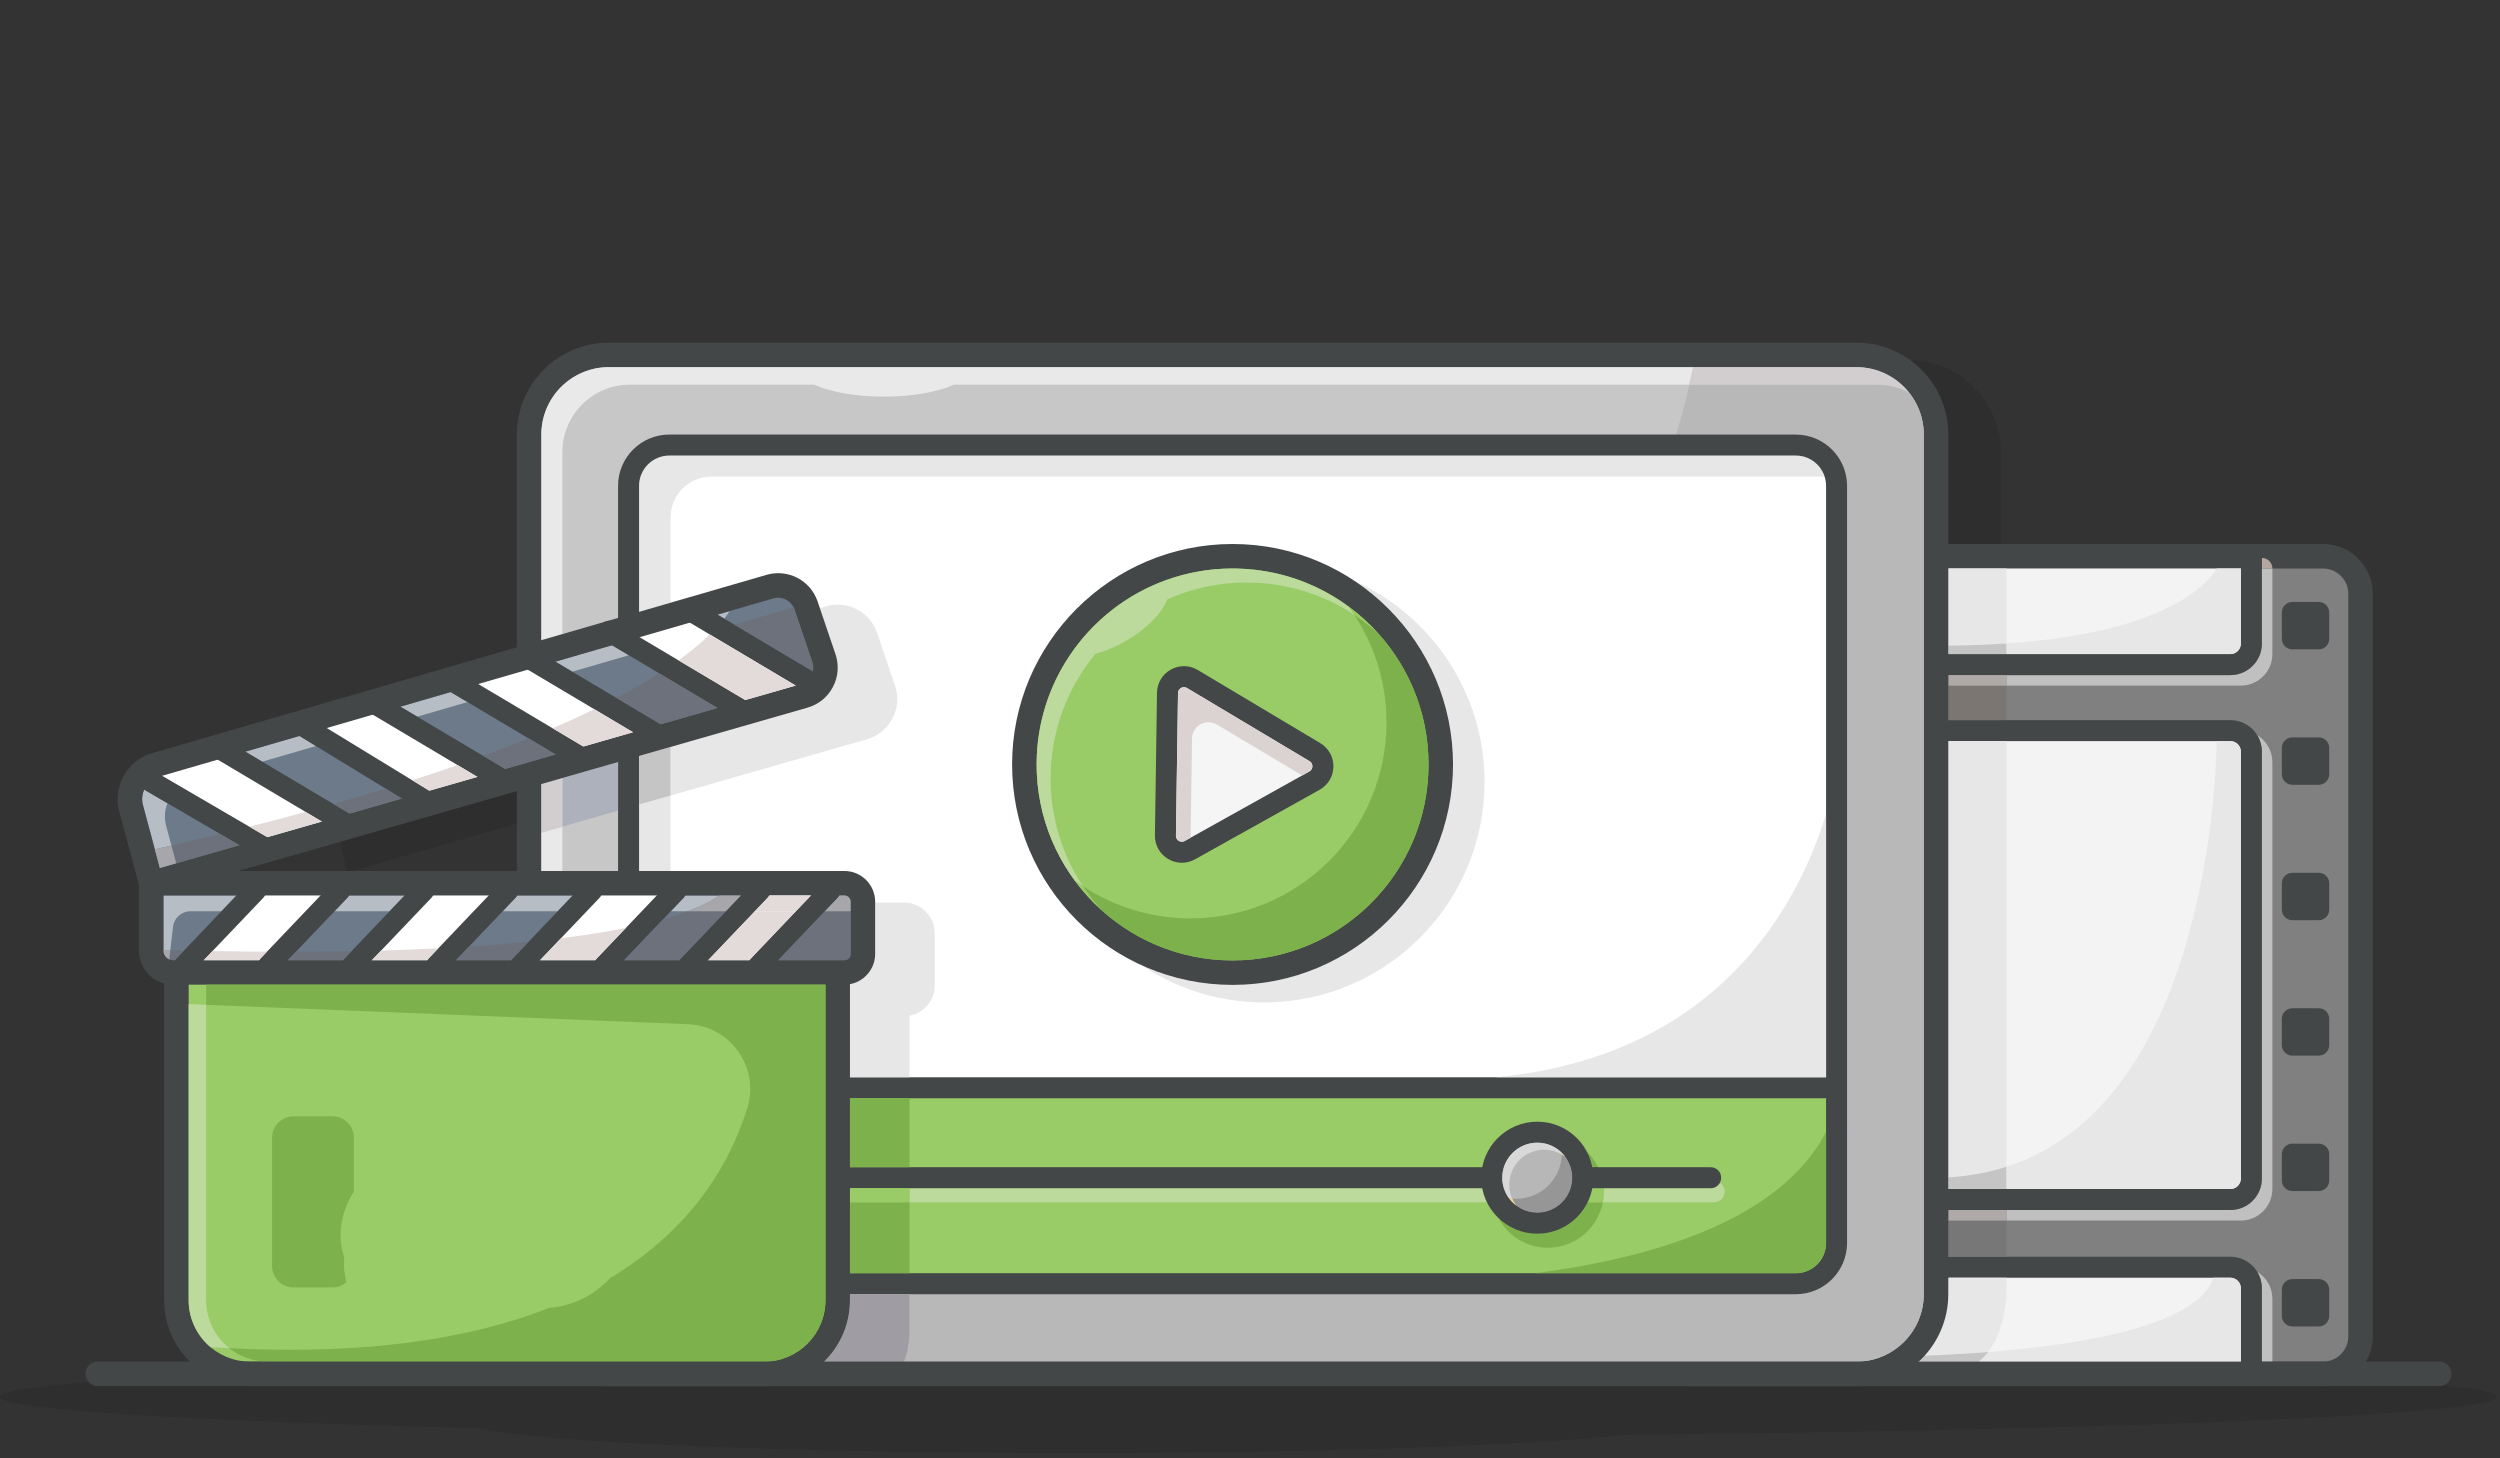 <?xml version="1.0" encoding="UTF-8" standalone="no"?> <svg xmlns="http://www.w3.org/2000/svg" xmlns:xlink="http://www.w3.org/1999/xlink" xmlns:serif="http://www.serif.com/" width="100%" height="100%" viewBox="0 0 600 350" version="1.1" xml:space="preserve" style="fill-rule:evenodd;clip-rule:evenodd;stroke-linejoin:round;stroke-miterlimit:2;"><rect x="0" y="0" width="600" height="350" fill="#333333" stroke="none"/> <g id="video" transform="matrix(0.188,0,0,0.188,-79.584,182.588)"> <g transform="matrix(1,0,0,1,0,-1751.23)"> <path d="M872.622,1891.9L866.262,1891.9C863.273,1879.52 860.476,1867.06 857.879,1854.53L1083.13,1789.9L1083.13,1831.5L872.622,1891.9ZM2977.57,1474.48L2910.5,1474.48L2910.5,1334.75C2910.5,1295.77 2891.38,1261.17 2862.04,1239.83C2925.91,1240.77 2977.57,1293.02 2977.57,1357.1L2977.57,1474.48Z" style="fill-opacity:0.1;fill-rule:nonzero;"></path> </g> <g transform="matrix(1,0,0,1,0,-1751.23)"> <path d="M1794.45,2635C1423.44,2635 1112.79,2621.44 1032.67,2603.26C661.358,2593.96 422.871,2579.52 422.871,2563.3C422.871,2552.92 520.617,2543.26 688.365,2535.22C704.342,2544.33 722.822,2549.54 742.493,2549.54L3388.85,2549.54C3401.54,2549.54 3413.38,2545.8 3423.31,2539.36C3543.08,2546.49 3611,2554.64 3611,2563.3C3611,2585.99 3144.01,2605.21 2499.6,2611.72C2373.5,2625.49 2105.15,2635 1794.45,2635Z" style="fill-opacity:0.1;fill-rule:nonzero;"></path> </g> <g transform="matrix(1,0,0,1,0,-1751.23)"> <path d="M3388.85,2533.89L2581.41,2533.89C2554.94,2533.89 2533.48,2512.43 2533.48,2485.96L2533.48,1538.06C2533.48,1511.59 2554.94,1490.13 2581.41,1490.13L3388.85,1490.13C3415.32,1490.13 3436.78,1511.59 3436.78,1538.06L3436.78,2485.96C3436.78,2512.43 3415.32,2533.89 3388.85,2533.89Z" style="fill:rgb(128,128,128);fill-rule:nonzero;"></path> </g> <g transform="matrix(1,0,0,1,0,-1751.23)"> <path d="M2581.41,1505.78C2563.61,1505.78 2549.13,1520.26 2549.13,1538.06L2549.13,2485.96C2549.13,2503.76 2563.61,2518.24 2581.41,2518.24L3388.85,2518.24C3406.65,2518.24 3421.13,2503.76 3421.13,2485.96L3421.13,1538.06C3421.13,1520.26 3406.65,1505.78 3388.85,1505.78L2581.41,1505.78ZM3388.85,2549.54L2581.41,2549.54C2546.36,2549.54 2517.83,2521.02 2517.83,2485.96L2517.83,1538.06C2517.83,1503 2546.36,1474.48 2581.41,1474.48L3388.85,1474.48C3423.9,1474.48 3452.42,1503 3452.42,1538.06L3452.42,2485.96C3452.42,2521.02 3423.9,2549.54 3388.85,2549.54Z" style="fill:rgb(68,71,72);fill-rule:nonzero;"></path> </g> <g transform="matrix(1,0,0,1,0,-1751.23)"> <path d="M3324.22,2518.24L3310.81,2518.24L3310.81,2424.57C3310.81,2416.91 3308.65,2409.74 3304.92,2403.63C3316.49,2410.71 3324.22,2423.46 3324.22,2437.99L3324.22,2518.24Z" style="fill:rgb(192,192,192);fill-rule:nonzero;"></path> </g> <g transform="matrix(1,0,0,1,0,-1751.23)"> <path d="M3324.22,2518.24L3310.81,2518.24L3324.22,2518.24Z" style="fill:rgb(182,166,160);fill-rule:nonzero;"></path> </g> <g transform="matrix(1,0,0,1,0,-1751.23)"> <path d="M3283.98,2338.14L2984.69,2338.14L2984.69,2324.72L3270.56,2324.72C3292.76,2324.72 3310.81,2306.67 3310.81,2284.48L3310.81,1739.54C3310.81,1731.88 3308.65,1724.7 3304.92,1718.6C3316.49,1725.68 3324.22,1738.43 3324.22,1752.96L3324.22,2297.89C3324.22,2320.08 3306.17,2338.14 3283.98,2338.14Z" style="fill:rgb(192,192,192);fill-rule:nonzero;"></path> </g> <g transform="matrix(1,0,0,1,0,-1751.23)"> <path d="M3283.98,1655.26L2984.69,1655.26L2984.69,1641.85L3270.56,1641.85C3292.76,1641.85 3310.81,1623.8 3310.81,1601.61L3310.81,1505.78L3324.22,1505.78L3324.22,1615.02C3324.22,1637.21 3306.17,1655.26 3283.98,1655.26Z" style="fill:rgb(192,192,192);fill-rule:nonzero;"></path> </g> <g transform="matrix(1,0,0,1,0,-1751.23)"> <path d="M3324.22,1505.78L3310.81,1505.78L3310.81,1492.29C3318.22,1492.29 3324.22,1498.3 3324.22,1505.71L3324.22,1505.78Z" style="fill:rgb(182,166,160);fill-rule:nonzero;"></path> </g> <g transform="matrix(1,0,0,1,0,-1751.23)"> <path d="M3270.56,2311.31L2699.7,2311.31C2684.88,2311.31 2672.87,2299.29 2672.87,2284.48L2672.87,1739.54C2672.87,1724.72 2684.88,1712.71 2699.7,1712.71L3270.56,1712.71C3285.38,1712.71 3297.39,1724.72 3297.39,1739.54L3297.39,2284.48C3297.39,2299.29 3285.38,2311.31 3270.56,2311.31Z" style="fill:rgb(243,243,243);fill-rule:nonzero;"></path> </g> <g transform="matrix(1,0,0,1,0,-1751.23)"> <path d="M2699.69,1726.13C2692.3,1726.13 2686.28,1732.14 2686.28,1739.54L2686.28,2284.48C2686.28,2291.87 2692.3,2297.89 2699.69,2297.89L3270.56,2297.89C3277.96,2297.89 3283.98,2291.87 3283.98,2284.48L3283.98,1739.54C3283.98,1732.14 3277.96,1726.13 3270.56,1726.13L2699.69,1726.13ZM3270.56,2324.72L2699.69,2324.72C2677.51,2324.72 2659.46,2306.67 2659.46,2284.48L2659.46,1739.54C2659.46,1717.35 2677.51,1699.3 2699.69,1699.3L3270.56,1699.3C3292.76,1699.3 3310.81,1717.35 3310.81,1739.54L3310.81,2284.48C3310.81,2306.67 3292.76,2324.72 3270.56,2324.72Z" style="fill:rgb(68,71,72);fill-rule:nonzero;"></path> </g> <g transform="matrix(1,0,0,1,0,-1751.23)"> <path d="M3297.39,1492.29L2672.87,1492.29L2672.87,1601.61C2672.87,1616.42 2684.88,1628.43 2699.7,1628.43L3270.56,1628.43C3285.38,1628.43 3297.39,1616.42 3297.39,1601.61L3297.39,1492.29Z" style="fill:rgb(243,243,243);fill-rule:nonzero;"></path> </g> <g transform="matrix(1,0,0,1,0,-1751.23)"> <path d="M2686.28,1505.71L2686.28,1601.61C2686.28,1609 2692.3,1615.02 2699.69,1615.02L3270.56,1615.02C3277.96,1615.02 3283.98,1609 3283.98,1601.61L3283.98,1505.71L2686.28,1505.71ZM3270.56,1641.85L2699.69,1641.85C2677.51,1641.85 2659.46,1623.8 2659.46,1601.61L2659.46,1492.29C2659.46,1484.88 2665.46,1478.88 2672.87,1478.88L3297.4,1478.88C3304.8,1478.88 3310.81,1484.88 3310.81,1492.29L3310.81,1601.61C3310.81,1623.8 3292.76,1641.85 3270.56,1641.85Z" style="fill:rgb(68,71,72);fill-rule:nonzero;"></path> </g> <g transform="matrix(1,0,0,1,0,-1751.23)"> <path d="M3270.56,2397.75L2699.7,2397.75C2684.88,2397.75 2672.87,2409.76 2672.87,2424.57L2672.87,2533.89L3297.39,2533.89L3297.39,2424.57C3297.39,2409.76 3285.38,2397.75 3270.56,2397.75Z" style="fill:rgb(243,243,243);fill-rule:nonzero;"></path> </g> <g transform="matrix(1,0,0,1,0,-1751.23)"> <path d="M2686.28,2520.47L3283.98,2520.47L3283.98,2424.57C3283.98,2417.18 3277.96,2411.16 3270.56,2411.16L2699.69,2411.16C2692.3,2411.16 2686.28,2417.18 2686.28,2424.57L2686.28,2520.47ZM3297.4,2547.3L2672.87,2547.3C2665.46,2547.3 2659.46,2541.3 2659.46,2533.89L2659.46,2424.57C2659.46,2402.39 2677.51,2384.33 2699.69,2384.33L3270.56,2384.33C3292.76,2384.33 3310.81,2402.39 3310.81,2424.57L3310.81,2533.89C3310.81,2541.3 3304.8,2547.3 3297.4,2547.3Z" style="fill:rgb(68,71,72);fill-rule:nonzero;"></path> </g> <g transform="matrix(1,0,0,1,0,-1751.23)"> <path d="M2620.56,1608.99L2586.88,1608.99C2579.47,1608.99 2573.46,1602.98 2573.46,1595.57L2573.46,1561.89C2573.46,1554.48 2579.47,1548.48 2586.88,1548.48L2620.56,1548.48C2627.96,1548.48 2633.97,1554.48 2633.97,1561.89L2633.97,1595.57C2633.97,1602.98 2627.96,1608.99 2620.56,1608.99Z" style="fill:rgb(68,71,72);fill-rule:nonzero;"></path> </g> <g transform="matrix(1,0,0,1,0,-1751.23)"> <path d="M2620.56,1781.86L2586.88,1781.86C2579.47,1781.86 2573.46,1775.86 2573.46,1768.45L2573.46,1734.77C2573.46,1727.36 2579.47,1721.36 2586.88,1721.36L2620.56,1721.36C2627.96,1721.36 2633.97,1727.36 2633.97,1734.77L2633.97,1768.45C2633.97,1775.86 2627.96,1781.86 2620.56,1781.86Z" style="fill:rgb(68,71,72);fill-rule:nonzero;"></path> </g> <g transform="matrix(1,0,0,1,0,-1751.23)"> <path d="M2620.56,1954.74L2586.88,1954.74C2579.47,1954.74 2573.46,1948.74 2573.46,1941.33L2573.46,1907.65C2573.46,1900.24 2579.47,1894.24 2586.88,1894.24L2620.56,1894.24C2627.96,1894.24 2633.97,1900.24 2633.97,1907.65L2633.97,1941.33C2633.97,1948.74 2627.96,1954.74 2620.56,1954.74Z" style="fill:rgb(68,71,72);fill-rule:nonzero;"></path> </g> <g transform="matrix(1,0,0,1,0,-1751.23)"> <path d="M2620.56,2127.62L2586.88,2127.62C2579.47,2127.62 2573.46,2121.62 2573.46,2114.21L2573.46,2080.53C2573.46,2073.12 2579.47,2067.12 2586.88,2067.12L2620.56,2067.12C2627.96,2067.12 2633.97,2073.12 2633.97,2080.53L2633.97,2114.21C2633.97,2121.62 2627.96,2127.62 2620.56,2127.62Z" style="fill:rgb(68,71,72);fill-rule:nonzero;"></path> </g> <g transform="matrix(1,0,0,1,0,-1751.23)"> <path d="M2620.56,2300.5L2586.88,2300.5C2579.47,2300.5 2573.46,2294.5 2573.46,2287.09L2573.46,2253.41C2573.46,2246 2579.47,2239.99 2586.88,2239.99L2620.56,2239.99C2627.96,2239.99 2633.97,2246 2633.97,2253.41L2633.97,2287.09C2633.97,2294.5 2627.96,2300.5 2620.56,2300.5Z" style="fill:rgb(68,71,72);fill-rule:nonzero;"></path> </g> <g transform="matrix(1,0,0,1,0,-1751.23)"> <path d="M2620.56,2473.38L2586.88,2473.38C2579.47,2473.38 2573.46,2467.37 2573.46,2459.97L2573.46,2426.29C2573.46,2418.88 2579.47,2412.87 2586.88,2412.87L2620.56,2412.87C2627.96,2412.87 2633.97,2418.88 2633.97,2426.29L2633.97,2459.97C2633.97,2467.37 2627.96,2473.38 2620.56,2473.38Z" style="fill:rgb(68,71,72);fill-rule:nonzero;"></path> </g> <g transform="matrix(1,0,0,1,0,-1751.23)"> <path d="M3383.38,1608.99L3349.71,1608.99C3342.3,1608.99 3336.29,1602.98 3336.29,1595.57L3336.29,1561.89C3336.29,1554.48 3342.3,1548.48 3349.71,1548.48L3383.38,1548.48C3390.79,1548.48 3396.8,1554.48 3396.8,1561.89L3396.8,1595.57C3396.8,1602.98 3390.79,1608.99 3383.38,1608.99Z" style="fill:rgb(68,71,72);fill-rule:nonzero;"></path> </g> <g transform="matrix(1,0,0,1,0,-1751.23)"> <path d="M3383.38,1781.86L3349.71,1781.86C3342.3,1781.86 3336.29,1775.86 3336.29,1768.45L3336.29,1734.77C3336.29,1727.36 3342.3,1721.36 3349.71,1721.36L3383.38,1721.36C3390.79,1721.36 3396.8,1727.36 3396.8,1734.77L3396.8,1768.45C3396.8,1775.86 3390.79,1781.86 3383.38,1781.86Z" style="fill:rgb(68,71,72);fill-rule:nonzero;"></path> </g> <g transform="matrix(1,0,0,1,0,-1751.23)"> <path d="M3383.38,1954.74L3349.71,1954.74C3342.3,1954.74 3336.29,1948.74 3336.29,1941.33L3336.29,1907.65C3336.29,1900.24 3342.3,1894.24 3349.71,1894.24L3383.38,1894.24C3390.79,1894.24 3396.8,1900.24 3396.8,1907.65L3396.8,1941.33C3396.8,1948.74 3390.79,1954.74 3383.38,1954.74Z" style="fill:rgb(68,71,72);fill-rule:nonzero;"></path> </g> <g transform="matrix(1,0,0,1,0,-1751.23)"> <path d="M3383.38,2127.62L3349.71,2127.62C3342.3,2127.62 3336.29,2121.62 3336.29,2114.21L3336.29,2080.53C3336.29,2073.12 3342.3,2067.12 3349.71,2067.12L3383.38,2067.12C3390.79,2067.12 3396.8,2073.12 3396.8,2080.53L3396.8,2114.21C3396.8,2121.62 3390.79,2127.62 3383.38,2127.62Z" style="fill:rgb(68,71,72);fill-rule:nonzero;"></path> </g> <g transform="matrix(1,0,0,1,0,-1751.23)"> <path d="M3383.38,2300.5L3349.71,2300.5C3342.3,2300.5 3336.29,2294.5 3336.29,2287.09L3336.29,2253.41C3336.29,2246 3342.3,2239.99 3349.71,2239.99L3383.38,2239.99C3390.79,2239.99 3396.8,2246 3396.8,2253.41L3396.8,2287.09C3396.8,2294.5 3390.79,2300.5 3383.38,2300.5Z" style="fill:rgb(68,71,72);fill-rule:nonzero;"></path> </g> <g transform="matrix(1,0,0,1,0,-1751.23)"> <path d="M3383.38,2473.38L3349.71,2473.38C3342.3,2473.38 3336.29,2467.38 3336.29,2459.97L3336.29,2426.29C3336.29,2418.88 3342.3,2412.87 3349.71,2412.87L3383.38,2412.87C3390.79,2412.87 3396.8,2418.88 3396.8,2426.29L3396.8,2459.97C3396.8,2467.38 3390.79,2473.38 3383.38,2473.38Z" style="fill:rgb(68,71,72);fill-rule:nonzero;"></path> </g> <g transform="matrix(1,0,0,1,0,-1751.23)"> <path d="M3270.56,1615.02L2984.69,1615.02L2984.69,1601.44C3183.7,1587.91 3239.12,1528.71 3253.27,1505.71L3283.98,1505.71L3283.98,1601.61C3283.98,1609 3277.96,1615.02 3270.56,1615.02Z" style="fill:rgb(231,231,231);fill-rule:nonzero;"></path> </g> <g transform="matrix(1,0,0,1,0,-1751.23)"> <path d="M3270.56,2297.89L2984.69,2297.89L2984.69,2269.47C3232.7,2189.85 3251.75,1795.73 3253.17,1726.13L3270.56,1726.13C3277.96,1726.13 3283.98,1732.14 3283.98,1739.54L3283.98,2284.48C3283.98,2291.87 3277.96,2297.89 3270.56,2297.89Z" style="fill:rgb(231,231,231);fill-rule:nonzero;"></path> </g> <g transform="matrix(1,0,0,1,0,-1751.23)"> <path d="M3283.98,2520.47L2946.34,2520.47C2952.24,2516.36 2957.25,2511.39 2961.47,2505.92C3202.6,2487.03 3242.81,2434.49 3248.51,2411.16L3270.56,2411.16C3277.96,2411.16 3283.98,2417.18 3283.98,2424.57L3283.98,2520.47Z" style="fill:rgb(231,231,231);fill-rule:nonzero;"></path> </g> <g transform="matrix(1,0,0,1,0,-1751.23)"> <rect x="2910.5" y="2338.14" width="74.19" height="46.19" style="fill:rgb(119,119,119);fill-rule:nonzero;"></rect> </g> <g transform="matrix(1,0,0,1,0,-1751.23)"> <rect x="2910.5" y="2324.72" width="74.19" height="13.42" style="fill:rgb(175,169,167);fill-rule:nonzero;"></rect> </g> <g transform="matrix(1,0,0,1,0,-1751.23)"> <path d="M2880.4,2510.62C2899.1,2489.83 2910.5,2462.35 2910.5,2432.25L2910.5,2411.16L2984.69,2411.16L2984.69,2426.57C2984.69,2426.57 2985.69,2474.57 2961.47,2505.92C2936.66,2507.86 2909.65,2509.46 2880.4,2510.62Z" style="fill:rgb(231,231,231);fill-rule:nonzero;"></path> </g> <g transform="matrix(1,0,0,1,0,-1751.23)"> <rect x="2910.5" y="1655.26" width="74.19" height="44.04" style="fill:rgb(124,118,115);fill-rule:nonzero;"></rect> </g> <g transform="matrix(1,0,0,1,0,-1751.23)"> <rect x="2910.5" y="1641.85" width="74.19" height="13.41" style="fill:rgb(175,169,167);fill-rule:nonzero;"></rect> </g> <g transform="matrix(1,0,0,1,0,-1751.23)"> <path d="M2910.5,2282.95L2910.5,1726.13L2984.69,1726.13L2984.69,2269.47C2961.94,2276.77 2937.27,2281.43 2910.5,2282.95Z" style="fill:rgb(231,231,231);fill-rule:nonzero;"></path> </g> <g transform="matrix(1,0,0,1,0,-1751.23)"> <path d="M2910.5,1604.17L2910.5,1505.71L2984.69,1505.71L2984.69,1601.44C2961.89,1602.99 2937.22,1603.94 2910.5,1604.17Z" style="fill:rgb(231,231,231);fill-rule:nonzero;"></path> </g> <g transform="matrix(1,0,0,1,0,-1751.23)"> <path d="M2984.69,1615.02L2910.5,1615.02L2910.5,1604.17C2937.22,1603.94 2961.89,1602.99 2984.69,1601.44L2984.69,1615.02Z" style="fill:rgb(197,197,197);fill-rule:nonzero;"></path> </g> <g transform="matrix(1,0,0,1,0,-1751.23)"> <path d="M2984.69,2297.89L2910.5,2297.89L2910.5,2282.95C2937.27,2281.43 2961.94,2276.77 2984.69,2269.47L2984.69,2297.89Z" style="fill:rgb(197,197,197);fill-rule:nonzero;"></path> </g> <g transform="matrix(1,0,0,1,0,-1751.23)"> <path d="M2946.34,2520.47L2870.41,2520.47C2873.93,2517.39 2877.27,2514.1 2880.4,2510.62C2909.65,2509.46 2936.66,2507.86 2961.47,2505.92C2957.25,2511.39 2952.24,2516.36 2946.34,2520.47Z" style="fill:rgb(197,197,197);fill-rule:nonzero;"></path> </g> <g transform="matrix(1,0,0,1,0,-1751.23)"> <path d="M2793.21,2533.89L1200.41,2533.89C1144.28,2533.89 1098.78,2488.38 1098.78,2432.25L1098.78,1334.75C1098.78,1278.62 1144.28,1233.11 1200.41,1233.11L2793.21,1233.11C2849.34,1233.11 2894.85,1278.62 2894.85,1334.75L2894.85,2432.25C2894.85,2488.38 2849.34,2533.89 2793.21,2533.89Z" style="fill:rgb(199,199,199);fill-rule:nonzero;"></path> </g> <g transform="matrix(1,0,0,1,0,-1751.23)"> <path d="M1200.41,1248.76C1153,1248.76 1114.43,1287.33 1114.43,1334.75L1114.43,2432.25C1114.43,2479.66 1153,2518.24 1200.41,2518.24L2793.21,2518.24C2840.62,2518.24 2879.2,2479.66 2879.2,2432.25L2879.2,1334.75C2879.2,1287.33 2840.62,1248.76 2793.21,1248.76L1200.41,1248.76ZM2793.21,2549.54L1200.41,2549.54C1135.74,2549.54 1083.13,2496.92 1083.13,2432.25L1083.13,1334.75C1083.13,1270.08 1135.74,1217.46 1200.41,1217.46L2793.21,1217.46C2857.88,1217.46 2910.5,1270.08 2910.5,1334.75L2910.5,2432.25C2910.5,2496.92 2857.88,2549.54 2793.21,2549.54Z" style="fill:rgb(68,71,72);fill-rule:nonzero;"></path> </g> <g transform="matrix(1,0,0,1,0,-1751.23)"> <path d="M1141.25,1891.9L1114.43,1891.9L1114.43,1842.97L1141.25,1835.27L1141.25,1891.9ZM1114.43,1597.28L1114.43,1334.75C1114.43,1309.87 1125.05,1287.43 1141.99,1271.71C1157.34,1257.48 1177.88,1248.76 1200.41,1248.76L2584.8,1248.76C2583.67,1254.38 2582.07,1261.87 2579.93,1271.12L1641.22,1271.12C1620.33,1280.4 1588.1,1286.36 1551.91,1286.36C1515.71,1286.36 1483.48,1280.4 1462.59,1271.12L1227.24,1271.12C1179.83,1271.12 1141.25,1309.69 1141.25,1357.1L1141.25,1589.5L1114.43,1597.28Z" style="fill:rgb(233,233,233);fill-rule:nonzero;"></path> </g> <g transform="matrix(1,0,0,1,0,-1751.23)"> <path d="M2793.21,2518.24L1577.56,2518.24C1581.97,2506.37 1584.38,2493.54 1584.38,2480.16L1584.38,2432.23L2715.88,2432.23C2751.95,2432.23 2781.29,2402.89 2781.29,2366.82L2781.29,1400.18C2781.29,1364.11 2751.95,1334.77 2715.88,1334.77L2563.18,1334.77C2570.74,1308.88 2576.17,1287.35 2579.93,1271.12L2820.04,1271.12C2834.62,1271.12 2848.35,1274.79 2860.39,1281.22C2844.62,1261.47 2820.39,1248.76 2793.21,1248.76L2584.8,1248.76L2793.21,1248.76C2840.62,1248.76 2879.2,1287.33 2879.2,1334.75L2879.2,2432.25C2879.2,2479.66 2840.62,2518.24 2793.21,2518.24Z" style="fill:rgb(184,184,184);fill-rule:nonzero;"></path> </g> <g transform="matrix(1,0,0,1,0,-1751.23)"> <path d="M2860.39,1281.22C2848.35,1274.79 2834.62,1271.12 2820.04,1271.12L2579.93,1271.12C2582.07,1261.87 2583.67,1254.38 2584.8,1248.76L2793.21,1248.76C2820.39,1248.76 2844.62,1261.47 2860.39,1281.22Z" style="fill:rgb(210,206,208);fill-rule:nonzero;"></path> </g> <g transform="matrix(1,0,0,1,0,-1751.23)"> <path d="M2715.88,2418.82L1277.75,2418.82C1249.03,2418.82 1225.75,2395.54 1225.75,2366.82L1225.75,1400.18C1225.75,1371.46 1249.03,1348.18 1277.75,1348.18L2715.88,1348.18C2744.6,1348.18 2767.88,1371.46 2767.88,1400.18L2767.88,2366.82C2767.88,2395.54 2744.6,2418.82 2715.88,2418.82Z" style="fill:white;fill-rule:nonzero;"></path> </g> <g transform="matrix(1,0,0,1,0,-1751.23)"> <path d="M2037.05,2059.73C1979.43,2059.73 1925.78,2042.32 1881.12,2012.48C1916.43,2028.47 1955.6,2037.37 1996.81,2037.37C2152,2037.37 2278.26,1911.11 2278.26,1755.92C2278.26,1658.35 2228.36,1572.22 2152.73,1521.71C2250.39,1565.92 2318.5,1664.29 2318.5,1778.28C2318.5,1933.47 2192.25,2059.73 2037.05,2059.73Z" style="fill:rgb(231,231,231);fill-rule:nonzero;"></path> </g> <g transform="matrix(1,0,0,1,0,-1751.23)"> <path d="M1279.4,1891.9L1239.16,1891.9L1239.16,1807.18L1279.4,1795.63L1279.4,1891.9ZM1239.16,1561.08L1239.16,1400.18C1239.16,1378.9 1256.47,1361.59 1277.75,1361.59L2715.88,1361.59C2733.06,1361.59 2747.65,1372.88 2752.63,1388.42L1331.4,1388.42C1302.68,1388.42 1279.4,1411.7 1279.4,1440.42L1279.4,1549.4L1239.16,1561.08Z" style="fill:rgb(231,231,231);fill-rule:nonzero;"></path> </g> <g transform="matrix(1,0,0,1,0,-1751.23)"> <path d="M2759.19,2165L2759.19,2381.01L2730.15,2416.38L1279.15,2416.38L1279.15,2165C1279.15,2165 2755.43,2161.24 2759.19,2165Z" style="fill:rgb(153,204,103);fill-rule:nonzero;"></path> </g> <g transform="matrix(1,0,0,1,0,-1751.23)"> <path d="M2611.63,2314.79L2469.52,2314.79C2470.35,2310.44 2470.78,2305.96 2470.78,2301.37C2470.78,2299.87 2470.74,2298.38 2470.64,2296.9L2607.16,2296.9C2612.18,2296.9 2616.55,2294.15 2618.85,2290.07C2622.58,2292.45 2625.05,2296.62 2625.05,2301.37C2625.05,2308.78 2619.04,2314.79 2611.63,2314.79ZM2321.5,2314.79L1584.38,2314.79L1584.38,2296.9L2315.55,2296.9C2316.74,2303.19 2318.77,2309.19 2321.5,2314.79Z" style="fill:rgb(187,218,155);fill-rule:nonzero;"></path> </g> <g transform="matrix(1,0,0,1,0,-1751.23)"> <path d="M2607.16,2296.9L1457.11,2296.9C1449.7,2296.9 1443.7,2290.9 1443.7,2283.49C1443.7,2276.08 1449.7,2270.08 1457.11,2270.08L2607.16,2270.08C2614.57,2270.08 2620.57,2276.08 2620.57,2283.49C2620.57,2290.9 2614.57,2296.9 2607.16,2296.9Z" style="fill:rgb(68,71,72);fill-rule:nonzero;"></path> </g> <g transform="matrix(1,0,0,1,0,-1751.23)"> <path d="M1277.75,1361.59C1256.47,1361.59 1239.16,1378.9 1239.16,1400.18L1239.16,2366.82C1239.16,2388.1 1256.47,2405.4 1277.75,2405.4L2715.88,2405.4C2737.16,2405.4 2754.47,2388.1 2754.47,2366.82L2754.47,1400.18C2754.47,1378.9 2737.16,1361.59 2715.88,1361.59L1277.75,1361.59ZM2715.88,2432.23L1277.75,2432.23C1241.68,2432.23 1212.33,2402.89 1212.33,2366.82L1212.33,1400.18C1212.33,1364.11 1241.68,1334.77 1277.75,1334.77L2715.88,1334.77C2751.95,1334.77 2781.29,1364.11 2781.29,1400.18L2781.29,2366.82C2781.29,2402.89 2751.95,2432.23 2715.88,2432.23Z" style="fill:rgb(68,71,72);fill-rule:nonzero;"></path> </g> <g transform="matrix(1,0,0,1,0,-1751.23)"> <path d="M1996.81,2021.72C1850.25,2021.72 1731.01,1902.49 1731.01,1755.92C1731.01,1609.36 1850.25,1490.13 1996.81,1490.13C2143.38,1490.13 2262.61,1609.36 2262.61,1755.92C2262.61,1902.49 2143.38,2021.72 1996.81,2021.72Z" style="fill:rgb(153,204,103);fill-rule:nonzero;"></path> </g> <g transform="matrix(1,0,0,1,0,-1751.23)"> <path d="M1996.81,1474.48C1841.62,1474.48 1715.36,1600.73 1715.36,1755.92C1715.36,1911.11 1841.62,2037.37 1996.81,2037.37C2152,2037.37 2278.26,1911.11 2278.26,1755.92C2278.26,1600.73 2152,1474.48 1996.81,1474.48ZM1996.81,1505.77C2134.97,1505.77 2246.96,1617.77 2246.96,1755.92C2246.96,1894.08 2134.97,2006.07 1996.81,2006.07C1858.66,2006.07 1746.66,1894.08 1746.66,1755.92C1746.66,1617.77 1858.66,1505.77 1996.81,1505.77Z" style="fill:rgb(68,71,72);fill-rule:nonzero;"></path> </g> <g transform="matrix(1,0,0,1,0,-1751.23)"> <path d="M1996.81,2006.07C1986.88,2006.07 1977.07,2005.49 1967.44,2004.37C1967.38,2004.36 1967.32,2004.35 1967.27,2004.34C1967.2,2004.34 1967.13,2004.33 1967.06,2004.32C1966.97,2004.31 1966.88,2004.3 1966.8,2004.29C1966.75,2004.28 1966.7,2004.28 1966.65,2004.27C1966.54,2004.26 1966.41,2004.24 1966.3,2004.23C1966.27,2004.23 1966.26,2004.22 1966.23,2004.22C1913.71,1997.82 1866.24,1975.13 1828.97,1941.36C1820.47,1931.94 1812.66,1921.86 1805.65,1911.22C1845.11,1937.24 1892.35,1952.42 1943.16,1952.42C2081.31,1952.42 2193.3,1840.42 2193.3,1702.27C2193.3,1651.46 2178.13,1604.22 2152.11,1564.76C2162.75,1571.77 2172.82,1579.57 2182.25,1588.08C2217.02,1626.46 2240.04,1675.66 2245.64,1730.04C2245.64,1730.07 2245.64,1730.11 2245.65,1730.14C2245.66,1730.24 2245.67,1730.36 2245.68,1730.46C2245.69,1730.52 2245.69,1730.58 2245.7,1730.64C2245.71,1730.71 2245.71,1730.79 2245.72,1730.86C2245.73,1730.94 2245.74,1731.03 2245.75,1731.11C2245.75,1731.15 2245.75,1731.17 2245.76,1731.21C2246.55,1739.34 2246.96,1747.58 2246.96,1755.92C2246.96,1814.04 2227.14,1867.53 2193.89,1910C2193.87,1910.02 2193.86,1910.04 2193.84,1910.07C2193.83,1910.08 2193.82,1910.09 2193.81,1910.1C2168.72,1942.12 2135.99,1967.86 2098.37,1984.6C2098.36,1984.6 2098.34,1984.61 2098.32,1984.62C2098.22,1984.66 2098.13,1984.71 2098.02,1984.75C2067.08,1998.46 2032.84,2006.07 1996.81,2006.07Z" style="fill:rgb(125,177,76);fill-rule:nonzero;"></path> </g> <g transform="matrix(1,0,0,1,0,-1751.23)"> <path d="M1912.43,1755.62L1913.76,1664.57C1913.99,1648.41 1931.63,1638.56 1945.51,1646.85L2023.7,1693.52L2101.89,1740.2C2115.76,1748.48 2115.47,1768.68 2101.36,1776.55L2021.84,1820.93L1942.32,1865.3C1928.21,1873.18 1910.87,1862.83 1911.1,1846.67L1912.43,1755.62Z" style="fill:rgb(245,245,245);fill-rule:nonzero;"></path> </g> <g transform="matrix(1,0,0,1,0,-1751.23)"> <path d="M1925.84,1755.81L1924.52,1846.86C1924.46,1850.81 1927.08,1852.81 1928.21,1853.48C1929.34,1854.16 1932.35,1855.52 1935.78,1853.59L2094.82,1764.84C2098.26,1762.91 2098.68,1759.65 2098.7,1758.33C2098.72,1757.02 2098.4,1753.74 2095.01,1751.72L1938.63,1658.36C1935.24,1656.34 1932.2,1657.62 1931.05,1658.26C1929.9,1658.9 1927.23,1660.81 1927.17,1664.76L1925.84,1755.81ZM1932.08,1881.44C1926,1881.44 1919.94,1879.79 1914.45,1876.51C1903.77,1870.14 1897.51,1858.91 1897.69,1846.47L1899.02,1755.42L1900.34,1664.37C1900.52,1651.93 1907.12,1640.89 1917.98,1634.83C1928.84,1628.76 1941.71,1628.96 1952.38,1635.33L2108.76,1728.68C2119.44,1735.06 2125.71,1746.29 2125.53,1758.72C2125.34,1771.16 2118.75,1782.21 2107.89,1788.26L1948.86,1877.02C1943.58,1879.97 1937.83,1881.44 1932.08,1881.44Z" style="fill:rgb(68,71,72);fill-rule:nonzero;"></path> </g> <g transform="matrix(1,0,0,1,0,-1751.23)"> <path d="M1932.13,1854.58C1930.33,1854.58 1928.91,1853.9 1928.21,1853.48C1927.08,1852.81 1924.46,1850.81 1924.52,1846.86L1925.84,1755.81L1927.17,1664.76C1927.23,1660.81 1929.9,1658.9 1931.05,1658.26C1931.74,1657.87 1933.09,1657.27 1934.79,1657.27C1935.95,1657.27 1937.26,1657.55 1938.63,1658.36L2095.01,1751.72C2098.4,1753.74 2098.72,1757.02 2098.7,1758.33C2098.68,1759.65 2098.26,1762.91 2094.82,1764.84L2085.65,1769.95L2055,1751.65L1976.81,1704.98C1973.36,1702.92 1969.68,1701.98 1966.09,1701.98C1955.24,1701.98 1945.23,1710.55 1945.06,1722.69L1943.73,1813.75L1943.21,1849.45L1935.78,1853.59C1934.48,1854.33 1933.23,1854.58 1932.13,1854.58Z" style="fill:rgb(218,211,209);fill-rule:nonzero;"></path> </g> <g transform="matrix(1,0,0,1,0,-1751.23)"> <path d="M2763.03,2182.08L1238.86,2182.08C1231.45,2182.08 1225.45,2176.08 1225.45,2168.67C1225.45,2161.26 1231.45,2155.25 1238.86,2155.25L2763.03,2155.25C2770.44,2155.25 2776.44,2161.26 2776.44,2168.67C2776.44,2176.08 2770.44,2182.08 2763.03,2182.08Z" style="fill:rgb(68,71,72);fill-rule:nonzero;"></path> </g> <g transform="matrix(1,0,0,1,0,-1751.23)"> <path d="M2399.24,2372.92C2371.84,2372.92 2347.99,2357.43 2335.97,2334.75C2348.87,2347.3 2366.46,2355.03 2385.83,2355.03C2414.06,2355.03 2438.52,2338.59 2450.15,2314.79L2469.52,2314.79C2463.22,2347.85 2434.1,2372.92 2399.24,2372.92ZM2463.57,2270.08L2456.11,2270.08C2454.76,2263 2452.36,2256.28 2449.09,2250.1C2454.99,2255.85 2459.91,2262.6 2463.57,2270.08Z" style="fill:rgb(125,177,76);fill-rule:nonzero;"></path> </g> <g transform="matrix(1,0,0,1,0,-1751.23)"> <path d="M2469.52,2314.79L2450.15,2314.79C2452.88,2309.19 2454.91,2303.19 2456.1,2296.9L2470.64,2296.9C2470.74,2298.38 2470.78,2299.87 2470.78,2301.37C2470.78,2305.96 2470.35,2310.44 2469.52,2314.79Z" style="fill:rgb(153,204,103);fill-rule:nonzero;"></path> </g> <g transform="matrix(1,0,0,1,0,-1751.23)"> <path d="M2470.64,2296.9L2456.1,2296.9C2456.93,2292.56 2457.37,2288.07 2457.37,2283.49C2457.37,2278.91 2456.93,2274.42 2456.11,2270.08L2463.57,2270.08C2467.57,2278.27 2470.05,2287.33 2470.64,2296.9Z" style="fill:rgb(68,71,72);fill-rule:nonzero;"></path> </g> <g transform="matrix(1,0,0,1,0,-1751.23)"> <path d="M2443.95,2283.49C2443.95,2315.59 2417.93,2341.62 2385.83,2341.62C2353.72,2341.62 2327.7,2315.59 2327.7,2283.49C2327.7,2251.38 2353.72,2225.36 2385.83,2225.36C2417.93,2225.36 2443.95,2251.38 2443.95,2283.49Z" style="fill:rgb(183,183,183);fill-rule:nonzero;"></path> </g> <g transform="matrix(1,0,0,1,0,-1751.23)"> <path d="M2385.83,2238.77C2361.17,2238.77 2341.11,2258.83 2341.11,2283.49C2341.11,2308.14 2361.17,2328.2 2385.83,2328.2C2410.48,2328.2 2430.54,2308.14 2430.54,2283.49C2430.54,2258.83 2410.48,2238.77 2385.83,2238.77ZM2385.83,2355.03C2346.38,2355.03 2314.28,2322.94 2314.28,2283.49C2314.28,2244.04 2346.38,2211.95 2385.83,2211.95C2425.28,2211.95 2457.37,2244.04 2457.37,2283.49C2457.37,2322.94 2425.28,2355.03 2385.83,2355.03Z" style="fill:rgb(68,71,72);fill-rule:nonzero;"></path> </g> <g transform="matrix(1,0,0,1,0,-1751.23)"> <path d="M2385.83,2328.2C2370.88,2328.2 2357.63,2320.84 2349.51,2309.54C2349.52,2309.55 2349.54,2309.55 2349.56,2309.55C2352.22,2313.23 2355.42,2316.48 2359.05,2319.21C2356.93,2316.4 2355.14,2313.34 2353.72,2310.08C2355.46,2310.24 2357.22,2310.32 2359,2310.32C2390.58,2310.32 2416.27,2285.14 2417.11,2253.76C2418.65,2254.66 2420.13,2255.64 2421.55,2256.71C2420.2,2254.91 2418.72,2253.22 2417.12,2251.65L2417.12,2251.58C2425.4,2259.7 2430.54,2271.01 2430.54,2283.49C2430.54,2308.14 2410.48,2328.2 2385.83,2328.2Z" style="fill:rgb(150,150,150);fill-rule:nonzero;"></path> </g> <g transform="matrix(1,0,0,1,0,-1751.23)"> <path d="M2385.83,2341.62C2360.68,2341.62 2339.32,2325.61 2331.22,2303.26C2336.82,2306.31 2342.98,2308.47 2349.51,2309.54C2357.63,2320.84 2370.88,2328.2 2385.83,2328.2C2410.48,2328.2 2430.54,2308.14 2430.54,2283.49C2430.54,2271.01 2425.4,2259.7 2417.12,2251.58C2417.05,2244.85 2415.78,2238.42 2413.6,2232.42C2431.68,2242.27 2443.95,2261.45 2443.95,2283.49C2443.95,2315.59 2417.93,2341.62 2385.83,2341.62Z" style="fill:rgb(68,71,72);fill-rule:nonzero;"></path> </g> <g transform="matrix(1,0,0,1,0,-1751.23)"> <path d="M2353.72,2310.08C2352.32,2309.95 2350.93,2309.78 2349.56,2309.55C2344.25,2302.22 2341.11,2293.22 2341.11,2283.49C2341.11,2258.83 2361.17,2238.77 2385.83,2238.77C2398.02,2238.77 2409.06,2243.7 2417.12,2251.65C2417.13,2251.83 2417.13,2252.01 2417.13,2252.19C2417.13,2252.71 2417.12,2253.24 2417.11,2253.76C2410.53,2249.93 2402.91,2247.72 2394.77,2247.72C2370.12,2247.72 2350.05,2267.78 2350.05,2292.43C2350.05,2298.7 2351.37,2304.67 2353.72,2310.08Z" style="fill:rgb(216,216,216);fill-rule:nonzero;"></path> </g> <g transform="matrix(1,0,0,1,0,-1751.23)"> <path d="M2359.05,2319.21C2355.42,2316.48 2352.22,2313.23 2349.56,2309.55C2350.93,2309.78 2352.32,2309.95 2353.72,2310.08C2355.14,2313.34 2356.93,2316.4 2359.05,2319.21ZM2421.55,2256.71C2420.13,2255.64 2418.65,2254.66 2417.11,2253.76C2417.12,2253.24 2417.13,2252.71 2417.13,2252.19C2417.13,2252.01 2417.13,2251.83 2417.12,2251.65C2418.72,2253.22 2420.2,2254.91 2421.55,2256.71Z" style="fill:rgb(241,216,150);fill-rule:nonzero;"></path> </g> <g transform="matrix(1,0,0,1,0,-1751.23)"> <path d="M1829.11,1941.51C1781.15,1898.15 1750.08,1836.48 1746.93,1767.52L1746.93,1767.48C1746.92,1767.35 1746.91,1767.23 1746.91,1767.1L1746.91,1767.02C1746.9,1766.91 1746.9,1766.8 1746.89,1766.69L1746.89,1766.59C1746.88,1766.48 1746.88,1766.38 1746.87,1766.27L1746.87,1766.16C1746.86,1766.06 1746.86,1765.96 1746.86,1765.86C1746.85,1765.81 1746.85,1765.78 1746.85,1765.73C1746.85,1765.63 1746.84,1765.54 1746.84,1765.45L1746.84,1765.31C1746.83,1765.22 1746.83,1765.12 1746.83,1765.03C1746.82,1764.99 1746.82,1764.93 1746.82,1764.89C1746.82,1764.8 1746.81,1764.7 1746.81,1764.6L1746.81,1764.47C1746.8,1764.38 1746.8,1764.28 1746.8,1764.19C1746.8,1764.14 1746.79,1764.1 1746.79,1764.05C1746.79,1763.95 1746.79,1763.86 1746.78,1763.76L1746.78,1763.64C1746.78,1763.53 1746.77,1763.43 1746.77,1763.33L1746.77,1763.21C1746.76,1763.09 1746.76,1762.97 1746.76,1762.84L1746.76,1762.8C1746.75,1762.66 1746.75,1762.52 1746.74,1762.38L1746.74,1762.29C1746.74,1762.18 1746.74,1762.07 1746.73,1761.96L1746.73,1761.55C1746.72,1761.49 1746.72,1761.42 1746.72,1761.36L1746.72,1761.13C1746.71,1761.07 1746.71,1761 1746.71,1760.95L1746.71,1760.72C1746.71,1760.65 1746.71,1760.59 1746.7,1760.52L1746.7,1760.1C1746.7,1760.03 1746.69,1759.96 1746.69,1759.88L1746.69,1759.46C1746.69,1759.39 1746.69,1759.33 1746.68,1759.27L1746.68,1758.43C1746.67,1758.36 1746.67,1758.28 1746.67,1758.21L1746.67,1756.94C1746.66,1756.88 1746.66,1756.82 1746.66,1756.76L1746.66,1755.08C1746.66,1754.96 1746.67,1754.84 1746.67,1754.73L1746.67,1753.64C1746.67,1753.54 1746.68,1753.44 1746.68,1753.34L1746.68,1752.88C1747.28,1703.04 1762.48,1656.73 1788.17,1617.96C1817.87,1573.12 1861.63,1538.43 1913.18,1520.15C1938.81,1511.06 1966.34,1505.98 1995.03,1505.78L1996.06,1505.78C1996.15,1505.78 1996.23,1505.77 1996.32,1505.77L1997.35,1505.77C1997.44,1505.78 1997.55,1505.78 1997.65,1505.78L1999.05,1505.78C1999.15,1505.79 1999.25,1505.79 1999.35,1505.79L1999.89,1505.79C2000,1505.79 2000.1,1505.8 2000.21,1505.8L2000.73,1505.8C2000.84,1505.81 2000.96,1505.81 2001.08,1505.81L2001.14,1505.81C2001.26,1505.81 2001.39,1505.82 2001.52,1505.82L2001.56,1505.82C2073.28,1507.15 2137.61,1538.68 2182.4,1588.22C2182.35,1588.17 2182.3,1588.13 2182.25,1588.08C2170.94,1575.6 2158.4,1564.27 2144.8,1554.28C2147.32,1557.71 2149.76,1561.2 2152.11,1564.76C2112.67,1538.79 2065.45,1523.66 2014.7,1523.66C1978.77,1523.66 1944.64,1531.29 1913.75,1544.93C1906.8,1562.54 1887.31,1582.92 1860.43,1598.44C1847.25,1606.05 1833.94,1611.52 1821.57,1614.82C1785.95,1658.04 1764.55,1713.43 1764.55,1773.81C1764.55,1824.57 1779.67,1871.78 1805.65,1911.22C1802.09,1908.87 1798.6,1906.44 1795.16,1903.91C1805.16,1917.51 1816.49,1930.06 1828.97,1941.36C1829.02,1941.41 1829.06,1941.46 1829.11,1941.51Z" style="fill:rgb(187,218,155);fill-rule:nonzero;"></path> </g> <g transform="matrix(1,0,0,1,0,-1751.23)"> <path d="M1746.93,1767.52L1746.93,1767.48L1746.93,1767.52ZM1746.91,1767.1L1746.91,1767.02L1746.91,1767.1ZM1746.89,1766.69L1746.89,1766.59L1746.89,1766.69ZM1746.87,1766.27L1746.87,1766.16L1746.87,1766.27ZM1746.86,1765.86C1746.86,1765.82 1746.85,1765.77 1746.85,1765.73C1746.85,1765.78 1746.85,1765.81 1746.86,1765.86ZM1746.84,1765.45L1746.84,1765.31L1746.84,1765.45ZM1746.83,1765.03C1746.82,1764.98 1746.82,1764.93 1746.82,1764.89C1746.82,1764.93 1746.82,1764.99 1746.83,1765.03ZM1746.81,1764.6L1746.81,1764.47L1746.81,1764.6ZM1746.8,1764.19C1746.8,1764.14 1746.79,1764.1 1746.79,1764.05C1746.79,1764.1 1746.8,1764.14 1746.8,1764.19ZM1746.78,1763.76L1746.78,1763.64L1746.78,1763.76ZM1746.77,1763.33L1746.77,1763.21L1746.77,1763.33ZM1746.76,1762.84L1746.76,1762.8L1746.76,1762.84ZM1746.74,1762.38L1746.74,1762.29L1746.74,1762.38ZM1746.73,1761.96L1746.73,1761.8L1746.73,1761.96ZM1746.73,1761.55C1746.72,1761.49 1746.72,1761.42 1746.72,1761.36C1746.72,1761.42 1746.72,1761.49 1746.73,1761.55ZM1746.72,1761.13C1746.71,1761.06 1746.71,1761.01 1746.71,1760.95C1746.71,1761 1746.71,1761.07 1746.72,1761.13ZM1746.71,1760.72C1746.71,1760.65 1746.71,1760.58 1746.7,1760.52C1746.71,1760.59 1746.71,1760.65 1746.71,1760.72ZM1746.7,1760.29L1746.7,1760.1L1746.7,1760.29ZM1746.69,1759.88L1746.69,1759.68L1746.69,1759.88ZM1746.69,1759.46C1746.69,1759.39 1746.69,1759.33 1746.68,1759.27C1746.69,1759.33 1746.69,1759.39 1746.69,1759.46ZM1746.68,1759.05L1746.68,1758.84L1746.68,1759.05ZM1746.68,1758.63L1746.68,1758.43L1746.68,1758.63ZM1746.67,1758.21L1746.67,1758.01L1746.67,1758.21ZM1746.67,1757.79L1746.67,1757.59L1746.67,1757.79ZM1746.67,1757.36L1746.67,1757.18L1746.67,1757.36ZM1746.67,1756.94C1746.66,1756.88 1746.66,1756.81 1746.66,1756.76C1746.66,1756.82 1746.66,1756.88 1746.67,1756.94ZM1746.66,1756.5L1746.66,1756.34L1746.66,1756.5ZM1746.66,1755.94L1746.66,1755.92L1746.66,1755.94ZM1746.66,1755.92L1746.66,1755.56L1746.66,1755.92ZM1746.66,1755.45L1746.66,1755.18L1746.66,1755.45ZM1746.66,1755.08C1746.66,1754.96 1746.67,1754.84 1746.67,1754.73C1746.67,1754.84 1746.66,1754.96 1746.66,1755.08ZM1746.67,1754.63L1746.67,1754.37L1746.67,1754.63ZM1746.67,1754.22L1746.67,1754.01L1746.67,1754.22ZM1746.67,1753.85L1746.67,1753.64L1746.67,1753.85ZM1746.68,1753.34L1746.68,1753.2L1746.68,1753.34ZM1746.68,1752.97L1746.68,1752.88L1746.68,1752.97ZM2001.56,1505.82L2001.52,1505.82L2001.56,1505.82ZM2001.14,1505.81L2001.08,1505.81L2001.14,1505.81ZM2000.73,1505.8L2000.63,1505.8L2000.73,1505.8ZM2000.3,1505.8L2000.21,1505.8L2000.3,1505.8ZM1999.89,1505.79L1999.77,1505.79L1999.89,1505.79ZM1999.47,1505.79L1999.35,1505.79L1999.47,1505.79ZM1999.05,1505.78L1998.92,1505.78L1999.05,1505.78ZM1998.63,1505.78L1998.5,1505.78L1998.63,1505.78ZM1995.03,1505.78L1995.12,1505.78L1995.03,1505.78ZM1995.35,1505.78L1995.5,1505.78L1995.35,1505.78ZM1998.21,1505.78L1998.08,1505.78L1998.21,1505.78ZM1995.7,1505.78L1995.9,1505.78L1995.7,1505.78ZM1997.79,1505.78L1997.65,1505.78L1997.79,1505.78ZM1996.06,1505.78C1996.15,1505.78 1996.23,1505.77 1996.32,1505.77C1996.23,1505.77 1996.15,1505.78 1996.06,1505.78ZM1997.35,1505.77L1997.23,1505.77L1997.35,1505.77ZM1996.43,1505.77L1996.81,1505.77L1996.43,1505.77Z" style="fill:rgb(182,166,160);fill-rule:nonzero;"></path> </g> <g transform="matrix(1,0,0,1,0,-1751.23)"> <path d="M1828.97,1941.36C1816.49,1930.06 1805.16,1917.51 1795.16,1903.91C1798.6,1906.44 1802.09,1908.87 1805.65,1911.22C1812.66,1921.86 1820.47,1931.94 1828.97,1941.36ZM2182.25,1588.08C2172.82,1579.57 2162.75,1571.77 2152.11,1564.76C2149.76,1561.2 2147.32,1557.71 2144.8,1554.28C2158.4,1564.27 2170.94,1575.6 2182.25,1588.08Z" style="fill:rgb(153,204,103);fill-rule:nonzero;"></path> </g> <g transform="matrix(1,0,0,1,0,-1751.23)"> <path d="M2715.88,2405.4L2382.56,2405.4C2625.19,2373.98 2719.41,2293.38 2754.47,2224.83L2754.47,2366.82C2754.47,2388.1 2737.16,2405.4 2715.88,2405.4Z" style="fill:rgb(125,177,76);fill-rule:nonzero;"></path> </g> <g transform="matrix(1,0,0,1,0,-1751.23)"> <path d="M2754.47,2155.25L2332.27,2155.25C2621.19,2128.36 2721.11,1929.05 2754.47,1819.16L2754.47,2155.25Z" style="fill:rgb(231,231,231);fill-rule:nonzero;"></path> </g> <g transform="matrix(1,0,0,1,0,-1751.23)"> <path d="M1577.56,2518.24L1475.37,2518.24C1495.72,2498.32 1508.37,2470.57 1508.37,2439.92L1508.37,2432.23L1584.38,2432.23L1584.38,2480.16C1584.38,2493.54 1581.97,2506.37 1577.56,2518.24Z" style="fill:rgb(159,157,163);fill-rule:nonzero;"></path> </g> <g transform="matrix(1,0,0,1,0,-1751.23)"> <path d="M1584.38,2155.25L1508.37,2155.25L1508.37,2036.44C1526.65,2033.09 1540.55,2017.05 1540.55,1997.81L1540.55,1932.15L1577.3,1932.15C1598.95,1932.15 1616.56,1949.76 1616.56,1971.41L1616.56,2038.05C1616.56,2057.29 1602.66,2073.3 1584.38,2076.65L1584.38,2155.25Z" style="fill:rgb(231,231,231);fill-rule:nonzero;"></path> </g> <g transform="matrix(1,0,0,1,0,-1751.23)"> <path d="M1584.38,2405.4L1508.37,2405.4L1508.37,2314.79L1584.38,2314.79L1584.38,2405.4ZM1584.38,2270.08L1508.37,2270.08L1508.37,2182.08L1584.38,2182.08L1584.38,2270.08Z" style="fill:rgb(125,177,76);fill-rule:nonzero;"></path> </g> <g transform="matrix(1,0,0,1,0,-1751.23)"> <rect x="1508.37" y="2296.9" width="76.01" height="17.89" style="fill:rgb(153,204,103);fill-rule:nonzero;"></rect> </g> <g transform="matrix(1,0,0,1,0,-1751.23)"> <path d="M1083.13,1851.95L1083.13,1831.5L1083.13,1851.95Z" style="fill:rgb(23,190,217);fill-rule:nonzero;"></path> </g> <g transform="matrix(1,0,0,1,0,-1751.23)"> <path d="M1083.13,1831.5L1083.13,1789.9L1083.13,1831.5Z" style="fill:rgb(40,167,187);fill-rule:nonzero;"></path> </g> <g transform="matrix(1,0,0,1,0,-1751.23)"> <path d="M1141.25,1835.27L1141.25,1773.22L1212.33,1752.82L1212.33,1814.88L1141.25,1835.27Z" style="fill:rgb(172,177,187);fill-rule:nonzero;"></path> </g> <g transform="matrix(1,0,0,1,0,-1751.23)"> <path d="M1114.43,1842.97L1114.43,1780.92L1141.25,1773.22L1141.25,1835.27L1114.43,1842.97Z" style="fill:rgb(210,206,208);fill-rule:nonzero;"></path> </g> <g transform="matrix(1,0,0,1,0,-1751.23)"> <path d="M1279.4,1795.63L1279.4,1733.58L1454.21,1683.42C1468.34,1679.37 1479.87,1669.97 1486.68,1656.95C1493.5,1643.93 1494.65,1629.09 1489.93,1615.17L1469.98,1556.39L1477.88,1554.1C1482.86,1552.65 1487.88,1551.96 1492.81,1551.96C1515.05,1551.96 1535.6,1565.99 1543.1,1588.1L1565.94,1655.41C1570.66,1669.34 1569.51,1684.17 1562.7,1697.19C1555.88,1710.21 1544.35,1719.61 1530.23,1723.66L1279.4,1795.63Z" style="fill:rgb(231,231,231);fill-rule:nonzero;"></path> </g> <g transform="matrix(1,0,0,1,0,-1751.23)"> <path d="M1239.16,1807.18L1239.16,1745.13L1279.4,1733.58L1279.4,1795.63L1239.16,1807.18Z" style="fill:rgb(197,197,197);fill-rule:nonzero;"></path> </g> <g transform="matrix(1,0,0,1,0,-1751.23)"> <path d="M616.34,1907.55L1449.9,1668.38C1470.51,1662.46 1482,1640.51 1475.11,1620.2L1452.27,1552.89C1445.81,1533.86 1425.53,1523.29 1406.23,1528.89L621.748,1756.57C598.111,1763.43 584.298,1787.93 590.667,1811.71L616.34,1907.55Z" style="fill:white;fill-rule:nonzero;"></path> </g> <g transform="matrix(1,0,0,1,0,-1751.23)"> <path d="M1317.16,1563.59L1471.7,1655.59L1478.13,1617.25L1433.41,1527.82L1380.13,1538.18L1317.16,1563.59Z" style="fill:rgb(108,122,137);fill-rule:nonzero;"></path> </g> <g transform="matrix(1,0,0,1,0,-1751.23)"> <path d="M713.496,1728.8L876.153,1835.89L972.855,1805.05L813.345,1707.86L713.496,1728.8Z" style="fill:rgb(108,122,137);fill-rule:nonzero;"></path> </g> <g transform="matrix(1,0,0,1,0,-1751.23)"> <path d="M896.824,1670.67L1059.48,1777.76L1156.18,1746.92L996.674,1649.73L896.824,1670.67Z" style="fill:rgb(108,122,137);fill-rule:nonzero;"></path> </g> <g transform="matrix(1,0,0,1,0,-1751.23)"> <path d="M1098.04,1608.07L1260.7,1715.17L1357.4,1684.32L1197.89,1587.13L1098.04,1608.07Z" style="fill:rgb(108,122,137);fill-rule:nonzero;"></path> </g> <g transform="matrix(1,0,0,1,0,-1751.23)"> <path d="M601.728,1778.22L592.785,1805.05L624.084,1903.42L753.756,1867.65L601.728,1778.22Z" style="fill:rgb(108,122,137);fill-rule:nonzero;"></path> </g> <g transform="matrix(1,0,0,1,0,-1751.23)"> <path d="M654.373,1784.46L630.263,1770.39L701.244,1749.79L722.761,1762.58L666.463,1778.92C662.071,1780.2 658.02,1782.08 654.373,1784.46ZM861.558,1722.3L840.435,1709.39L899.15,1692.35L920.667,1705.15L861.558,1722.3ZM1055.37,1666.05L1033.86,1653.26L1097.05,1634.91L1118.57,1647.71L1055.37,1666.05Z" style="fill:white;fill-rule:nonzero;"></path> </g> <g transform="matrix(1,0,0,1,0,-1751.23)"> <path d="M758.037,1752.35L736.521,1739.55L805.551,1719.52L826.673,1732.43L758.037,1752.35Z" style="fill:rgb(182,189,196);fill-rule:nonzero;"></path> </g> <g transform="matrix(1,0,0,1,0,-1751.23)"> <path d="M955.943,1694.91L934.426,1682.11L998.578,1663.49L1020.1,1676.29L955.943,1694.91Z" style="fill:rgb(182,189,196);fill-rule:nonzero;"></path> </g> <g transform="matrix(1,0,0,1,0,-1751.23)"> <path d="M1261.34,1606.27L1239.82,1593.48L1303.97,1574.86L1325.49,1587.65L1261.34,1606.27Z" style="fill:white;fill-rule:nonzero;"></path> </g> <g transform="matrix(1,0,0,1,0,-1751.23)"> <path d="M1347.92,1569.78L1339.25,1564.62L1354.81,1560.11C1352.99,1562.95 1350.74,1566.18 1347.92,1569.78Z" style="fill:rgb(182,189,196);fill-rule:nonzero;"></path> </g> <g transform="matrix(1,0,0,1,0,-1751.23)"> <path d="M1153.85,1637.47L1132.33,1624.68L1204.54,1603.72L1226.06,1616.51L1153.85,1637.47Z" style="fill:rgb(182,189,196);fill-rule:nonzero;"></path> </g> <g transform="matrix(1,0,0,1,0,-1751.23)"> <path d="M620.964,1864.32L605.784,1807.66C603.983,1800.93 604.699,1794.06 607.352,1788.09L637.119,1805.45C633.568,1814.24 632.743,1824.21 635.381,1834.06L642.186,1859.47C635.21,1861.08 628.076,1862.71 620.964,1864.32Z" style="fill:rgb(182,189,196);fill-rule:nonzero;"></path> </g> <g transform="matrix(1,0,0,1,0,-1751.23)"> <path d="M1398.75,2533.89L742.493,2533.89C690.595,2533.89 648.523,2491.82 648.523,2439.92L648.523,1976.87L1492.72,1976.87L1492.72,2439.92C1492.72,2491.82 1450.65,2533.89 1398.75,2533.89Z" style="fill:rgb(153,204,103);fill-rule:nonzero;"></path> </g> <g transform="matrix(1,0,0,1,0,-1751.23)"> <path d="M664.173,1992.52L664.173,2439.92C664.173,2483.1 699.309,2518.24 742.493,2518.24L1398.75,2518.24C1441.93,2518.24 1477.07,2483.1 1477.07,2439.92L1477.07,1992.52L664.173,1992.52ZM1398.75,2549.54L742.493,2549.54C682.048,2549.54 632.873,2500.36 632.873,2439.92L632.873,1976.87C632.873,1968.23 639.881,1961.22 648.523,1961.22L1492.72,1961.22C1501.36,1961.22 1508.37,1968.23 1508.37,1976.87L1508.37,2439.92C1508.37,2500.36 1459.19,2549.54 1398.75,2549.54Z" style="fill:rgb(68,71,72);fill-rule:nonzero;"></path> </g> <g transform="matrix(1,0,0,1,0,-1751.23)"> <path d="M847.722,2423.52L798.06,2423.52C782.927,2423.52 770.658,2411.25 770.658,2396.12L770.658,2232.45C770.658,2217.32 782.927,2205.05 798.06,2205.05L847.722,2205.05C862.854,2205.05 875.123,2217.32 875.123,2232.45L875.123,2300.93C858.161,2327.41 853.517,2358.78 862.859,2385.57C862.054,2396.16 863.026,2406.69 865.853,2416.66C861.022,2420.93 854.674,2423.52 847.722,2423.52Z" style="fill:rgb(125,177,76);fill-rule:nonzero;"></path> </g> <g transform="matrix(1,0,0,1,0,-1751.23)"> <path d="M716.061,2501.14C708.14,2500.75 700.132,2500.29 692.025,2499.76C675.001,2485.39 664.173,2463.89 664.173,2439.92L664.173,2061.9L686.53,2062.8L686.53,2439.92C686.53,2464.67 698.075,2486.78 716.061,2501.14Z" style="fill:rgb(187,218,155);fill-rule:nonzero;"></path> </g> <g transform="matrix(1,0,0,1,0,-1751.23)"> <path d="M1501.28,2021.43L644.38,2021.43C628.894,2021.43 616.34,2008.88 616.34,1993.39L616.34,1907.55L1501.28,1907.55C1514.33,1907.55 1524.9,1918.12 1524.9,1931.17L1524.9,1997.81C1524.9,2010.86 1514.33,2021.43 1501.28,2021.43Z" style="fill:white;fill-rule:nonzero;"></path> </g> <g transform="matrix(1,0,0,1,0,-1751.23)"> <path d="M1491.38,1908.95L1384.23,2015.2L1513.06,2018.15L1522.84,1997.32L1519.73,1917.29L1491.38,1908.95Z" style="fill:rgb(108,122,137);fill-rule:nonzero;"></path> </g> <g transform="matrix(1,0,0,1,0,-1751.23)"> <path d="M865.023,1907.44L765.445,2012.97L881.817,2012.97L959.441,1912.36L865.023,1907.44Z" style="fill:rgb(108,122,137);fill-rule:nonzero;"></path> </g> <g transform="matrix(1,0,0,1,0,-1751.23)"> <path d="M1075.18,1909.67L975.602,2015.2L1091.97,2015.2L1169.6,1914.6L1075.18,1909.67Z" style="fill:rgb(108,122,137);fill-rule:nonzero;"></path> </g> <g transform="matrix(1,0,0,1,0,-1751.23)"> <path d="M1294.28,1909.67L1194.7,2015.2L1311.07,2015.2L1388.7,1914.6L1294.28,1909.67Z" style="fill:rgb(108,122,137);fill-rule:nonzero;"></path> </g> <g transform="matrix(1,0,0,1,0,-1751.23)"> <path d="M646.442,2015.2L619.613,1997.32L619.613,1912.36L753.756,1912.36L646.442,2015.2Z" style="fill:rgb(108,122,137);fill-rule:nonzero;"></path> </g> <g transform="matrix(1,0,0,1,0,-1751.23)"> <path d="M1242.57,1943.32L1172.33,1943.32L1188.76,1926.09C1189.6,1925.2 1190.3,1924.23 1190.86,1923.2L1261.76,1923.2L1242.57,1943.32ZM1027.94,1943.32L957.697,1943.32L974.128,1926.09C974.974,1925.2 975.675,1924.23 976.231,1923.2L1047.13,1923.2L1027.94,1943.32ZM813.316,1943.32L743.072,1943.32L759.504,1926.09C760.35,1925.2 761.051,1924.23 761.607,1923.2L832.503,1923.2L813.316,1943.32Z" style="fill:white;fill-rule:nonzero;"></path> </g> <g transform="matrix(1,0,0,1,0,-1751.23)"> <path d="M920.63,1943.32L850.383,1943.32L866.814,1926.09C867.66,1925.2 868.36,1924.23 868.916,1923.2L939.817,1923.2L920.63,1943.32Z" style="fill:rgb(182,189,196);fill-rule:nonzero;"></path> </g> <g transform="matrix(1,0,0,1,0,-1751.23)"> <path d="M1135.26,1943.32L1065.01,1943.32L1081.44,1926.09C1082.29,1925.2 1082.99,1924.23 1083.55,1923.2L1154.45,1923.2L1135.26,1943.32Z" style="fill:rgb(182,189,196);fill-rule:nonzero;"></path> </g> <g transform="matrix(1,0,0,1,0,-1751.23)"> <path d="M1301.31,1943.32L1279.64,1943.32L1296.07,1926.09C1296.92,1925.2 1297.62,1924.23 1298.17,1923.2L1341.88,1923.2C1334.32,1928.67 1321.78,1935.75 1301.31,1943.32Z" style="fill:rgb(182,189,196);fill-rule:nonzero;"></path> </g> <g transform="matrix(1,0,0,1,0,-1751.23)"> <path d="M632.018,1994.22C631.999,1993.94 631.99,1993.67 631.99,1993.39L631.99,1923.2L725.192,1923.2L706.005,1943.32L666.536,1943.32C655.086,1943.32 645.458,1951.91 644.157,1963.29L640.762,1992.93C639.66,1992.9 638.604,1992.88 637.499,1992.85L632.018,1994.22Z" style="fill:rgb(182,189,196);fill-rule:nonzero;"></path> </g> <g transform="matrix(1,0,0,1,0,-1751.23)"> <path d="M631.99,1923.2L631.99,1993.39C631.99,2000.22 637.547,2005.78 644.378,2005.78L1501.28,2005.78C1505.68,2005.78 1509.25,2002.21 1509.25,1997.81L1509.25,1931.17C1509.25,1926.77 1505.68,1923.2 1501.28,1923.2L631.99,1923.2ZM1501.28,2037.08L644.378,2037.08C620.29,2037.08 600.691,2017.48 600.691,1993.39L600.691,1907.55C600.691,1898.91 607.698,1891.9 616.34,1891.9L1501.28,1891.9C1522.93,1891.9 1540.55,1909.51 1540.55,1931.17L1540.55,1997.81C1540.55,2019.47 1522.93,2037.08 1501.28,2037.08Z" style="fill:rgb(68,71,72);fill-rule:nonzero;"></path> </g> <g transform="matrix(1,0,0,1,0,-1751.23)"> <path d="M658.133,2026.38C654.802,2026.38 651.473,2025.15 648.875,2022.68C643.513,2017.56 643.314,2009.07 648.425,2003.71L740.091,1907.57C745.213,1902.21 753.699,1902.02 759.055,1907.12C764.417,1912.24 764.617,1920.73 759.504,1926.09L667.84,2022.22C665.203,2024.99 661.672,2026.38 658.133,2026.38Z" style="fill:rgb(68,71,72);fill-rule:nonzero;"></path> </g> <g transform="matrix(1,0,0,1,0,-1751.23)"> <path d="M765.447,2026.38C762.117,2026.38 758.787,2025.15 756.189,2022.68C750.827,2017.56 750.627,2009.07 755.74,2003.71L847.4,1907.57C852.507,1902.21 861.009,1902.02 866.365,1907.12C871.726,1912.23 871.927,1920.73 866.814,1926.09L775.154,2022.22C772.522,2024.99 768.987,2026.38 765.447,2026.38Z" style="fill:rgb(68,71,72);fill-rule:nonzero;"></path> </g> <g transform="matrix(1,0,0,1,0,-1751.23)"> <path d="M872.762,2026.38C869.431,2026.38 866.101,2025.15 863.503,2022.68C858.142,2017.56 857.942,2009.07 863.055,2003.71L954.715,1907.57C959.827,1902.21 968.323,1902.02 973.68,1907.12C979.041,1912.23 979.241,1920.73 974.128,1926.09L882.468,2022.22C879.836,2024.99 876.302,2026.38 872.762,2026.38Z" style="fill:rgb(68,71,72);fill-rule:nonzero;"></path> </g> <g transform="matrix(1,0,0,1,0,-1751.23)"> <path d="M980.076,2026.38C976.746,2026.38 973.415,2025.15 970.818,2022.68C965.456,2017.56 965.256,2009.07 970.369,2003.71L1062.03,1907.57C1067.14,1902.21 1075.64,1902.02 1080.99,1907.12C1086.36,1912.23 1086.56,1920.73 1081.44,1926.09L989.782,2022.22C987.151,2024.99 983.616,2026.38 980.076,2026.38Z" style="fill:rgb(68,71,72);fill-rule:nonzero;"></path> </g> <g transform="matrix(1,0,0,1,0,-1751.23)"> <path d="M1087.39,2026.38C1084.06,2026.38 1080.73,2025.15 1078.13,2022.68C1072.77,2017.56 1072.57,2009.07 1077.68,2003.71L1169.34,1907.57C1174.45,1902.21 1182.95,1902.02 1188.31,1907.12C1193.67,1912.23 1193.87,1920.73 1188.76,1926.09L1097.1,2022.22C1094.47,2024.99 1090.93,2026.38 1087.39,2026.38Z" style="fill:rgb(68,71,72);fill-rule:nonzero;"></path> </g> <g transform="matrix(1,0,0,1,0,-1751.23)"> <path d="M1194.7,2026.38C1191.37,2026.38 1188.04,2025.15 1185.44,2022.68C1180.08,2017.56 1179.88,2009.07 1184.99,2003.71L1276.66,1907.57C1281.78,1902.21 1290.27,1902.02 1295.62,1907.12C1300.98,1912.24 1301.18,1920.73 1296.07,1926.09L1204.41,2022.22C1201.77,2024.99 1198.24,2026.38 1194.7,2026.38Z" style="fill:rgb(68,71,72);fill-rule:nonzero;"></path> </g> <g transform="matrix(1,0,0,1,0,-1751.23)"> <path d="M1302.01,2026.38C1298.68,2026.38 1295.35,2025.15 1292.76,2022.68C1287.4,2017.56 1287.19,2009.07 1292.31,2003.71L1383.97,1907.57C1389.09,1902.21 1397.58,1902.02 1402.94,1907.12C1408.3,1912.24 1408.5,1920.73 1403.39,1926.09L1311.72,2022.22C1309.08,2024.99 1305.55,2026.38 1302.01,2026.38Z" style="fill:rgb(68,71,72);fill-rule:nonzero;"></path> </g> <g transform="matrix(1,0,0,1,0,-1751.23)"> <path d="M1391.44,2026.38C1388.11,2026.38 1384.78,2025.15 1382.18,2022.68C1376.82,2017.56 1376.62,2009.07 1381.74,2003.71L1473.4,1907.57C1478.52,1902.21 1487.01,1902.02 1492.37,1907.12C1497.73,1912.24 1497.93,1920.73 1492.81,1926.09L1401.15,2022.22C1398.51,2024.99 1394.98,2026.38 1391.44,2026.38Z" style="fill:rgb(68,71,72);fill-rule:nonzero;"></path> </g> <g transform="matrix(1,0,0,1,0,-1751.23)"> <path d="M1416.74,1543.04C1414.7,1543.04 1412.64,1543.32 1410.59,1543.92L626.111,1771.6C610.769,1776.05 601.653,1792.23 605.784,1807.66L627.337,1888.11L1445.58,1653.33C1451.4,1651.67 1456.14,1647.79 1458.95,1642.43C1461.76,1637.07 1462.23,1630.96 1460.29,1625.23L1437.45,1557.92C1434.36,1548.81 1425.9,1543.04 1416.74,1543.04ZM616.34,1923.2C613.664,1923.2 611.009,1922.51 608.635,1921.17C604.979,1919.1 602.312,1915.65 601.223,1911.6L575.55,1815.75C567.043,1783.99 585.814,1750.7 617.39,1741.54L1401.87,1513.86C1429.25,1505.9 1457.92,1520.84 1467.09,1547.86L1489.93,1615.17C1494.65,1629.09 1493.5,1643.93 1486.68,1656.95C1479.87,1669.97 1468.34,1679.37 1454.21,1683.42L620.657,1922.59C619.241,1923 617.786,1923.2 616.34,1923.2Z" style="fill:rgb(68,71,72);fill-rule:nonzero;"></path> </g> <g transform="matrix(1,0,0,1,0,-1751.23)"> <path d="M762.683,1876.59C760.388,1876.59 758.064,1876 755.94,1874.76L594.968,1780.86C588.567,1777.13 586.404,1768.92 590.139,1762.52C593.874,1756.12 602.093,1753.95 608.484,1757.69L769.456,1851.59C775.857,1855.32 778.02,1863.53 774.285,1869.93C771.79,1874.21 767.303,1876.59 762.683,1876.59Z" style="fill:rgb(68,71,72);fill-rule:nonzero;"></path> </g> <g transform="matrix(1,0,0,1,0,-1751.23)"> <path d="M865.525,1845.29C863.196,1845.29 860.833,1844.68 858.685,1843.41L693.244,1745.03C686.878,1741.25 684.783,1733.02 688.572,1726.65C692.356,1720.28 700.588,1718.19 706.956,1721.97L872.395,1820.34C878.762,1824.13 880.857,1832.36 877.068,1838.73C874.563,1842.95 870.1,1845.29 865.525,1845.29Z" style="fill:rgb(68,71,72);fill-rule:nonzero;"></path> </g> <g transform="matrix(1,0,0,1,0,-1751.23)"> <path d="M963.899,1813.99C961.516,1813.99 959.104,1813.35 956.917,1812.02L795.945,1713.65C789.627,1709.78 787.634,1701.53 791.497,1695.21C795.364,1688.89 803.601,1686.89 809.94,1690.76L970.911,1789.13C977.229,1792.99 979.221,1801.25 975.359,1807.57C972.829,1811.71 968.42,1813.99 963.899,1813.99Z" style="fill:rgb(68,71,72);fill-rule:nonzero;"></path> </g> <g transform="matrix(1,0,0,1,0,-1751.23)"> <path d="M1062.27,1787.16C1059.94,1787.16 1057.58,1786.55 1055.43,1785.28L889.988,1686.9C883.62,1683.12 881.526,1674.89 885.315,1668.52C889.094,1662.15 897.332,1660.06 903.699,1663.84L1069.14,1762.22C1075.51,1766 1077.6,1774.23 1073.81,1780.6C1071.31,1784.82 1066.84,1787.16 1062.27,1787.16Z" style="fill:rgb(68,71,72);fill-rule:nonzero;"></path> </g> <g transform="matrix(1,0,0,1,0,-1751.23)"> <path d="M1165.12,1760.33C1162.79,1760.33 1160.42,1759.72 1158.27,1758.45L992.83,1660.08C986.463,1656.29 984.368,1648.06 988.157,1641.69C991.936,1635.32 1000.17,1633.23 1006.54,1637.01L1171.98,1735.39C1178.35,1739.17 1180.45,1747.41 1176.66,1753.77C1174.15,1757.99 1169.69,1760.33 1165.12,1760.33Z" style="fill:rgb(68,71,72);fill-rule:nonzero;"></path> </g> <g transform="matrix(1,0,0,1,0,-1751.23)"> <path d="M1259.01,1729.03C1256.68,1729.03 1254.32,1728.43 1252.17,1727.15L1086.73,1628.78C1080.36,1624.99 1078.27,1616.76 1082.06,1610.39C1085.84,1604.03 1094.07,1601.93 1100.44,1605.72L1265.88,1704.09C1272.25,1707.87 1274.34,1716.11 1270.55,1722.47C1268.05,1726.69 1263.59,1729.03 1259.01,1729.03Z" style="fill:rgb(68,71,72);fill-rule:nonzero;"></path> </g> <g transform="matrix(1,0,0,1,0,-1751.23)"> <path d="M1366.33,1697.73C1364,1697.73 1361.63,1697.12 1359.48,1695.85L1194.05,1597.48C1187.68,1593.69 1185.58,1585.46 1189.37,1579.09C1193.16,1572.72 1201.39,1570.63 1207.76,1574.41L1373.2,1672.79C1379.56,1676.57 1381.66,1684.81 1377.87,1691.17C1375.36,1695.39 1370.9,1697.73 1366.33,1697.73Z" style="fill:rgb(68,71,72);fill-rule:nonzero;"></path> </g> <g transform="matrix(1,0,0,1,0,-1751.23)"> <path d="M1469.17,1670.9C1466.84,1670.9 1464.48,1670.3 1462.33,1669.02L1296.89,1570.65C1290.52,1566.86 1288.43,1558.63 1292.21,1552.26C1296,1545.9 1304.23,1543.8 1310.6,1547.59L1476.04,1645.96C1482.4,1649.74 1484.5,1657.98 1480.71,1664.34C1478.21,1668.56 1473.74,1670.9 1469.17,1670.9Z" style="fill:rgb(68,71,72);fill-rule:nonzero;"></path> </g> <g transform="matrix(1,0,0,1,0,-1751.23)"> <path d="M948.646,2476.53C921.068,2476.53 896.945,2465.49 880.724,2445.44C873.711,2436.77 868.785,2427.01 865.853,2416.66C869.157,2413.74 871.752,2410.04 873.346,2405.85C874.271,2407.14 875.242,2408.42 876.253,2409.67C892.474,2429.72 916.596,2440.76 944.175,2440.76C969.097,2440.76 994.273,2431.49 1015.06,2414.67C1027.3,2404.77 1037.11,2393.13 1044.22,2380.57C1044.8,2381.34 1045.39,2382.1 1046,2382.86C1062.22,2402.91 1086.35,2413.95 1113.93,2413.95C1138.85,2413.95 1164.03,2404.69 1184.81,2387.87C1210.78,2366.86 1225.84,2338.03 1227.26,2309.11L1228.27,2315.37C1237.88,2348.06 1227.75,2384.22 1202.16,2411.65C1179.22,2425.41 1153.51,2438.16 1124.74,2449.52C1122.63,2449.65 1120.51,2449.72 1118.4,2449.72C1090.82,2449.72 1066.69,2438.68 1050.48,2418.63C1049.87,2417.88 1049.27,2417.11 1048.69,2416.34C1041.58,2428.9 1031.77,2440.55 1019.53,2450.44C998.745,2467.26 973.568,2476.53 948.646,2476.53Z" style="fill:rgb(153,204,103);fill-rule:nonzero;"></path> </g> <g transform="matrix(1,0,0,1,0,-1751.23)"> <path d="M865.853,2416.66C863.026,2406.69 862.054,2396.16 862.859,2385.57C865.35,2392.72 868.833,2399.53 873.346,2405.85C871.752,2410.04 869.157,2413.74 865.853,2416.66Z" style="fill:rgb(153,204,103);fill-rule:nonzero;"></path> </g> <g transform="matrix(1,0,0,1,0,-1751.23)"> <path d="M648.252,1882.11L642.186,1859.47C663.583,1854.53 684.234,1849.62 704.381,1844.69L728.881,1858.98L648.252,1882.11Z" style="fill:rgb(108,113,123);fill-rule:nonzero;"></path> </g> <g transform="matrix(1,0,0,1,0,-1751.23)"> <path d="M627.337,1888.11L620.964,1864.32C628.076,1862.71 635.21,1861.08 642.186,1859.47L648.252,1882.11L627.337,1888.11Z" style="fill:rgb(167,166,170);fill-rule:nonzero;"></path> </g> <g transform="matrix(1,0,0,1,0,-1751.23)"> <path d="M764.569,1848.74L741.685,1835.39C766.575,1829.07 790.479,1822.76 813.417,1816.49L834.098,1828.79L764.569,1848.74Z" style="fill:rgb(226,219,217);fill-rule:nonzero;"></path> </g> <g transform="matrix(1,0,0,1,0,-1751.23)"> <path d="M869.506,1818.63L849.145,1806.52C872.368,1799.91 894.503,1793.35 915.676,1786.82L936.346,1799.45L869.506,1818.63Z" style="fill:rgb(108,113,123);fill-rule:nonzero;"></path> </g> <g transform="matrix(1,0,0,1,0,-1751.23)"> <path d="M971.346,1789.41C971.203,1789.31 971.058,1789.22 970.911,1789.13L949.623,1776.12C969.859,1769.6 989.117,1763.13 1007.42,1756.73L1032.74,1771.79L971.346,1789.41Z" style="fill:rgb(226,219,217);fill-rule:nonzero;"></path> </g> <g transform="matrix(1,0,0,1,0,-1751.23)"> <path d="M1068.15,1761.63L1040.17,1744.99C1060.75,1737.42 1080,1729.97 1098.04,1722.63L1132.55,1743.15L1068.15,1761.63Z" style="fill:rgb(108,113,123);fill-rule:nonzero;"></path> </g> <g transform="matrix(1,0,0,1,0,-1751.23)"> <path d="M1167.96,1732.99L1128.84,1709.73C1148.09,1701.42 1165.73,1693.3 1181.94,1685.39L1231.39,1714.79L1167.96,1732.99Z" style="fill:rgb(226,219,217);fill-rule:nonzero;"></path> </g> <g transform="matrix(1,0,0,1,0,-1751.23)"> <path d="M1266.75,1704.65C1266.47,1704.45 1266.18,1704.26 1265.88,1704.09L1210.29,1671.03C1231.19,1660.02 1249.26,1649.48 1264.82,1639.56L1339.28,1683.83L1266.75,1704.65Z" style="fill:rgb(108,113,123);fill-rule:nonzero;"></path> </g> <g transform="matrix(1,0,0,1,0,-1751.23)"> <path d="M1374.56,1673.71C1374.13,1673.38 1373.67,1673.07 1373.2,1672.79L1289.41,1622.97C1306.42,1610.77 1319.47,1599.72 1329.48,1590.03L1439.08,1655.2L1374.56,1673.71Z" style="fill:rgb(226,219,217);fill-rule:nonzero;"></path> </g> <g transform="matrix(1,0,0,1,0,-1751.23)"> <path d="M1460.95,1636.99L1360.77,1577.42L1436.44,1555.45C1436.82,1556.24 1437.16,1557.07 1437.45,1557.92L1460.29,1625.23C1461.6,1629.09 1461.81,1633.13 1460.95,1636.99Z" style="fill:rgb(108,113,123);fill-rule:nonzero;"></path> </g> <g transform="matrix(1,0,0,1,0,-1751.23)"> <path d="M1380.11,2005.78L1327.4,2005.78L1386.95,1943.32L1439.32,1943.32L1381.74,2003.71C1381.12,2004.36 1380.58,2005.05 1380.11,2005.78ZM1183.37,2005.78L1112.77,2005.78L1139.51,1977.74C1171.64,1973.74 1199.02,1969.28 1222.27,1964.62L1184.99,2003.71C1184.37,2004.36 1183.83,2005.05 1183.37,2005.78ZM968.746,2005.78L898.146,2005.78L909.865,1993.49C935.602,1992.78 959.911,1991.85 982.76,1990.71L970.369,2003.71C969.75,2004.36 969.21,2005.05 968.746,2005.78ZM754.117,2005.78L683.518,2005.78L694.637,1994.12C718.693,1994.55 741.762,1994.82 764.1,1994.94L755.74,2003.71C755.121,2004.36 754.581,2005.05 754.117,2005.78Z" style="fill:rgb(226,219,217);fill-rule:nonzero;"></path> </g> <g transform="matrix(1,0,0,1,0,-1751.23)"> <path d="M1501.28,2005.78L1416.83,2005.78L1476.38,1943.32L1509.25,1943.32L1509.25,1997.81C1509.25,2002.21 1505.68,2005.78 1501.28,2005.78Z" style="fill:rgb(108,113,123);fill-rule:nonzero;"></path> </g> <g transform="matrix(1,0,0,1,0,-1751.23)"> <path d="M861.432,2005.78L790.832,2005.78L801.1,1995.01C825.805,1994.97 849.434,1994.74 871.987,1994.34L863.055,2003.71C862.436,2004.36 861.895,2005.05 861.432,2005.78Z" style="fill:rgb(108,113,123);fill-rule:nonzero;"></path> </g> <g transform="matrix(1,0,0,1,0,-1751.23)"> <path d="M1076.06,2005.78L1005.46,2005.78L1021.94,1988.49C1049.52,1986.73 1074.84,1984.66 1098.04,1982.36L1077.68,2003.71C1077.06,2004.36 1076.52,2005.05 1076.06,2005.78Z" style="fill:rgb(108,113,123);fill-rule:nonzero;"></path> </g> <g transform="matrix(1,0,0,1,0,-1751.23)"> <path d="M1290.68,2005.78L1220.09,2005.78L1270.11,1953.31C1282.15,1949.95 1292.47,1946.59 1301.31,1943.32L1349.89,1943.32L1292.31,2003.71C1291.69,2004.36 1291.15,2005.05 1290.68,2005.78Z" style="fill:rgb(108,113,123);fill-rule:nonzero;"></path> </g> <g transform="matrix(1,0,0,1,0,-1751.23)"> <path d="M646.803,2005.78L644.378,2005.78C642.612,2005.78 640.931,2005.41 639.41,2004.74L640.762,1992.93C646.639,1993.09 652.505,1993.23 658.285,1993.37L648.425,2003.71C647.807,2004.36 647.266,2005.05 646.803,2005.78Z" style="fill:rgb(108,113,123);fill-rule:nonzero;"></path> </g> <g transform="matrix(1,0,0,1,0,-1751.23)"> <path d="M1439.32,1943.32L1386.95,1943.32L1403.39,1926.09C1404.23,1925.2 1404.93,1924.23 1405.49,1923.2L1458.5,1923.2L1439.32,1943.32Z" style="fill:rgb(226,219,217);fill-rule:nonzero;"></path> </g> <g transform="matrix(1,0,0,1,0,-1751.23)"> <path d="M1509.25,1943.32L1476.38,1943.32L1492.81,1926.09C1493.66,1925.2 1494.36,1924.23 1494.92,1923.2L1501.28,1923.2C1505.68,1923.2 1509.25,1926.77 1509.25,1931.17L1509.25,1943.32Z" style="fill:rgb(167,166,170);fill-rule:nonzero;"></path> </g> <g transform="matrix(1,0,0,1,0,-1751.23)"> <path d="M1349.89,1943.32L1301.31,1943.32C1321.78,1935.75 1334.32,1928.67 1341.88,1923.2L1369.07,1923.2L1349.89,1943.32Z" style="fill:rgb(167,166,170);fill-rule:nonzero;"></path> </g> <g transform="matrix(1,0,0,1,0,-1751.23)"> <path d="M639.41,2004.74C635.285,2002.93 632.33,1998.93 632.018,1994.22L637.499,1992.85C638.604,1992.88 639.66,1992.9 640.762,1992.93L639.41,2004.74Z" style="fill:rgb(167,166,170);fill-rule:nonzero;"></path> </g> <g transform="matrix(1,0,0,1,0,-1751.23)"> <path d="M1398.75,2518.24L764.472,2518.24C746.186,2518.15 729.362,2511.77 716.061,2501.14C742.919,2502.5 768.68,2503.14 793.452,2503.14C934.36,2503.14 1042.21,2482.1 1124.74,2449.52C1147.56,2448.1 1170.26,2439.03 1189.29,2423.64C1193.93,2419.88 1198.23,2415.87 1202.16,2411.65C1309.4,2347.36 1356.67,2261.24 1377.35,2194.48C1393.41,2142.65 1355.8,2089.71 1301.58,2087.53L686.53,2062.8L686.53,2037.08L1477.07,2037.08L1477.07,2439.92C1477.07,2483.1 1441.93,2518.24 1398.75,2518.24Z" style="fill:rgb(125,177,76);fill-rule:nonzero;"></path> </g> <g transform="matrix(1,0,0,1,0,-1751.23)"> <path d="M764.849,2518.24L742.492,2518.24C723.279,2518.24 705.663,2511.29 692.022,2499.76L692.025,2499.76C705.665,2511.28 723.284,2518.24 742.493,2518.24L764.849,2518.24Z" style="fill:rgb(167,148,141);fill-rule:nonzero;"></path> </g> <g transform="matrix(1,0,0,1,0,-1751.23)"> <path d="M3537.2,2549.54L548.069,2549.54C539.426,2549.54 532.42,2542.53 532.42,2533.89C532.42,2525.24 539.426,2518.24 548.069,2518.24L3537.2,2518.24C3545.84,2518.24 3552.85,2525.24 3552.85,2533.89C3552.85,2542.53 3545.84,2549.54 3537.2,2549.54Z" style="fill:rgb(68,71,72);fill-rule:nonzero;"></path> </g> </g> </svg> 